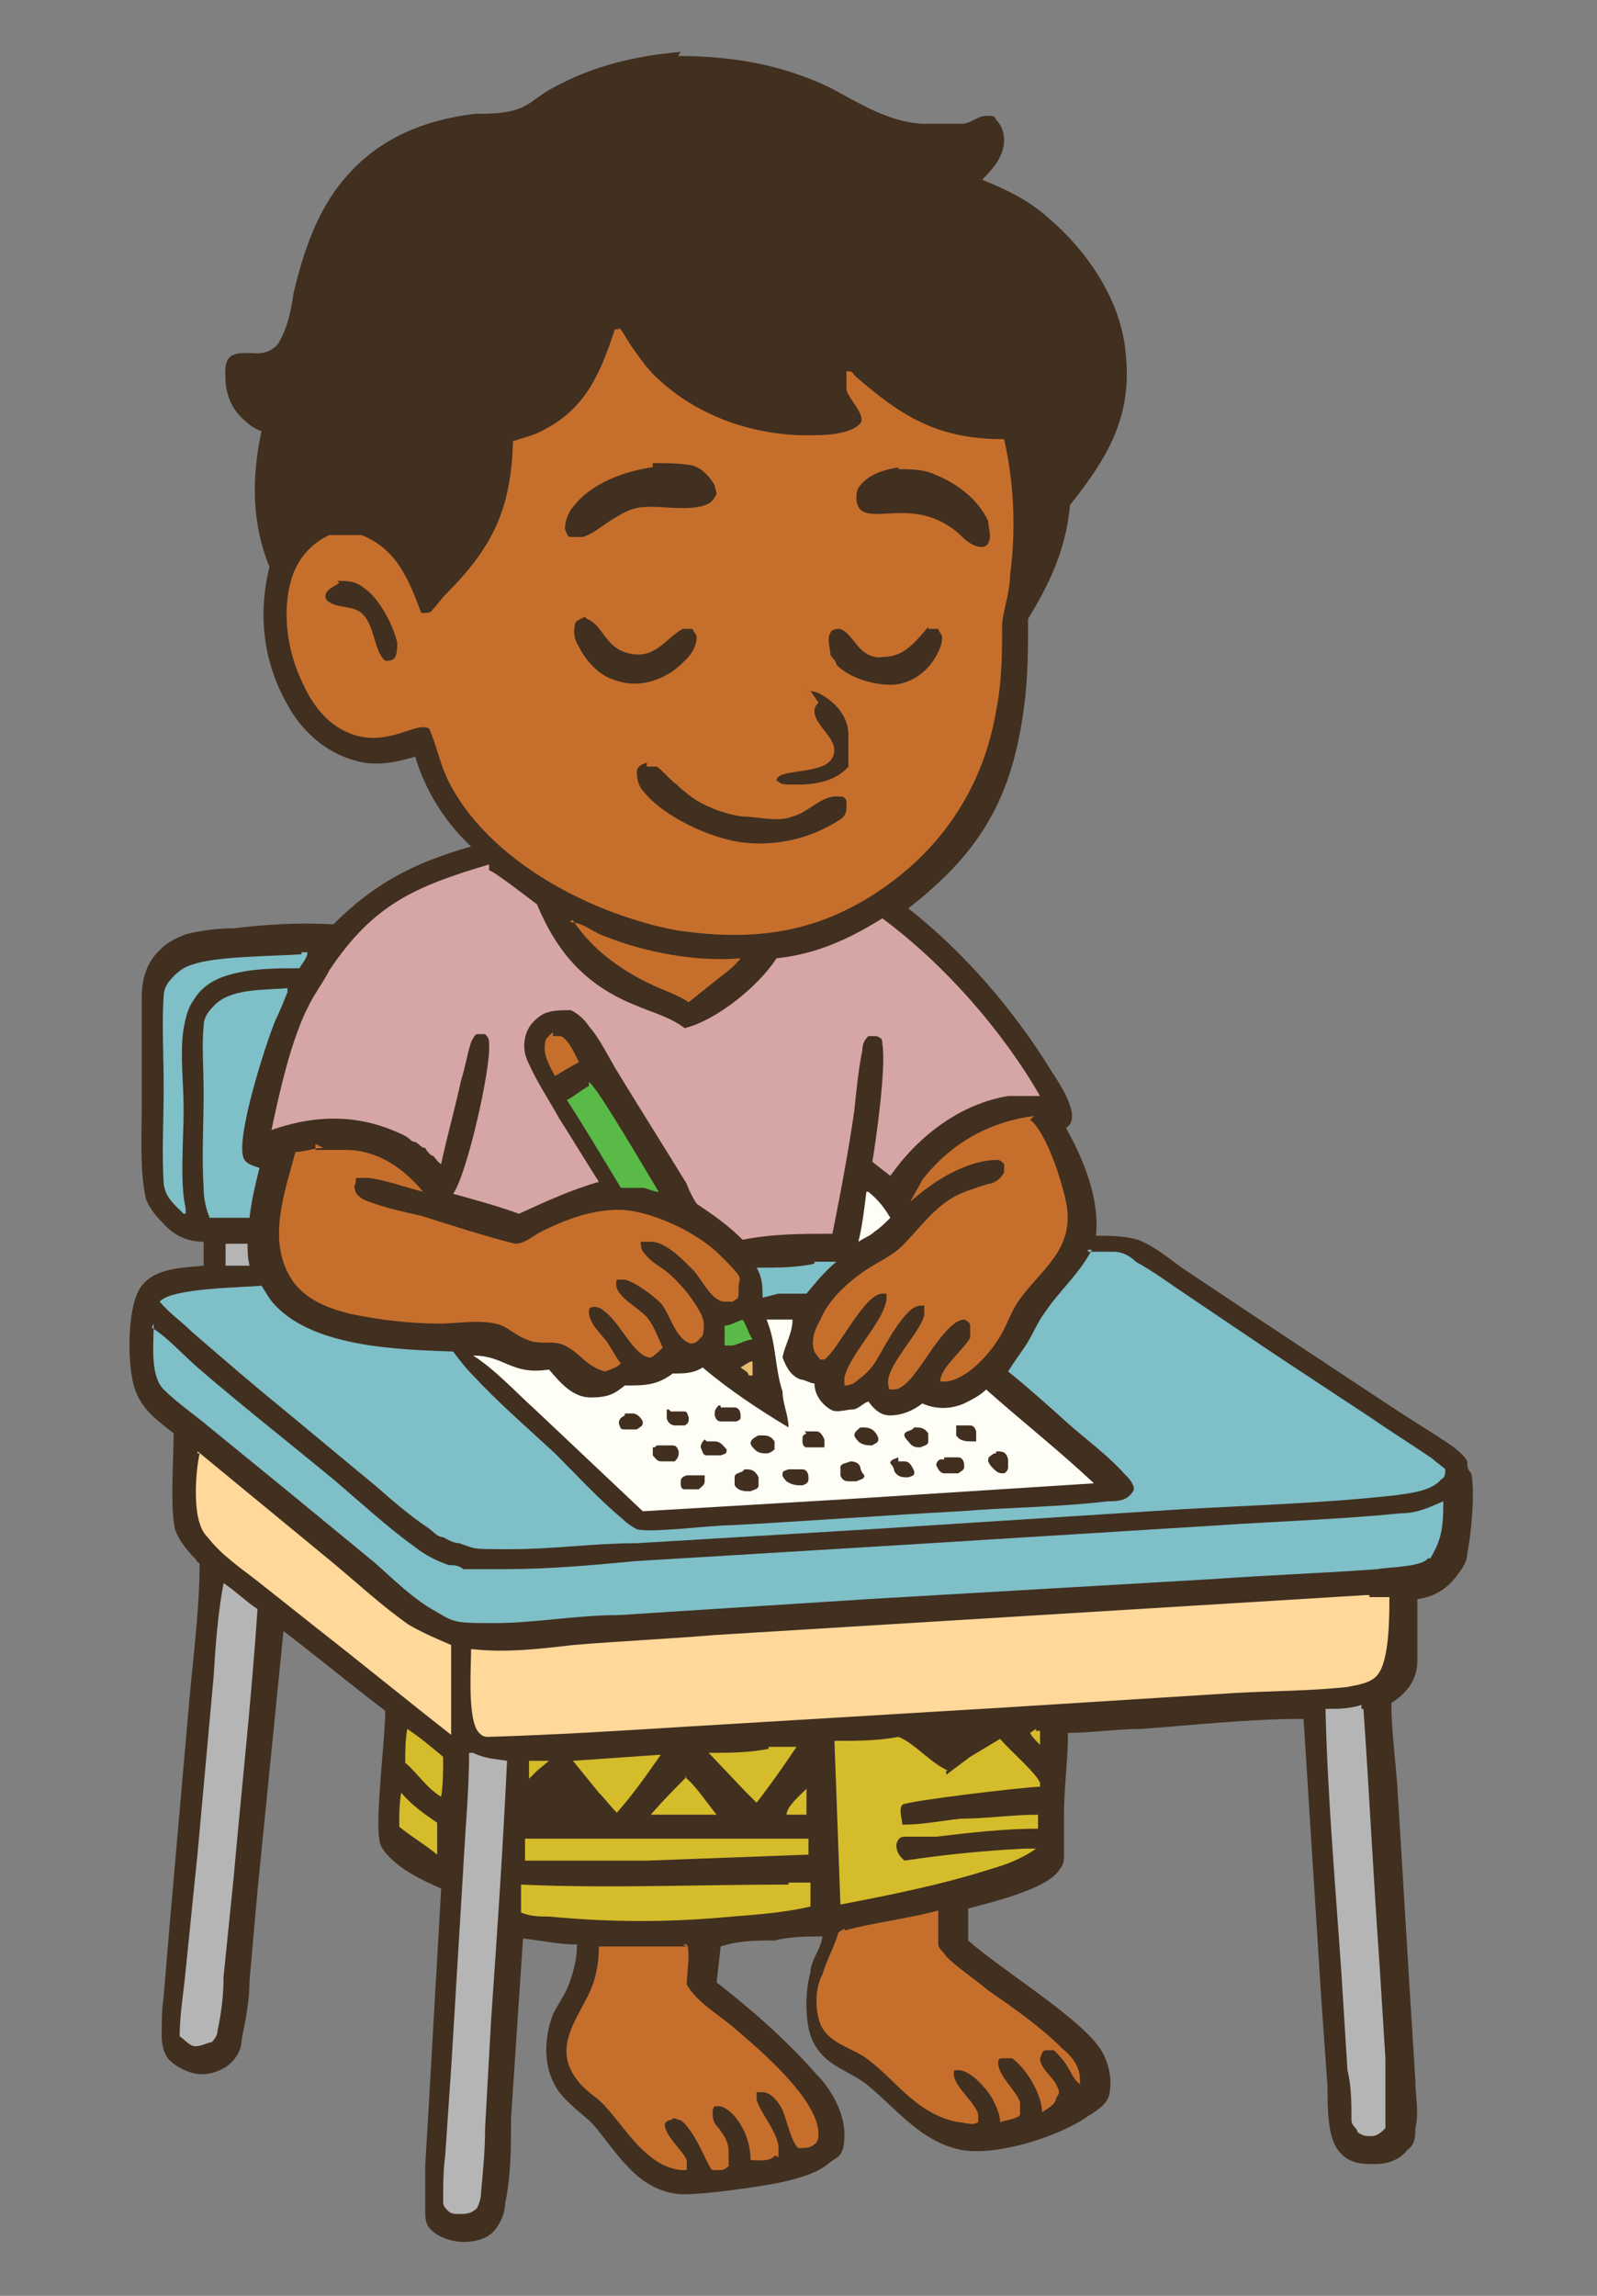 <?xml version="1.0" encoding="UTF-8"?>
<svg id="Layer_1" xmlns="http://www.w3.org/2000/svg" version="1.1" viewBox="0 0 80 115" width="80" height="115">
  <rect x="0" y="0" width="80" height="115" fill="#808080" stroke="none"/>
  <!-- Generator: Adobe Illustrator 29.1.0, SVG Export Plug-In . SVG Version: 2.1.0 Build 142)  -->
  <path d="M33.8,2.8c2.8,0,5.3.4,7.8,1.6,1.5.8,2.9,1.7,4.6,1.8.6,0,1.4,0,2,0,.4,0,.8-.4,1.2-.4s.4,0,.5.2c.3.3.4.7.4,1,0,.8-.5,1.4-1.1,2,1.2.5,2.3,1,3.3,1.9,2,1.7,3.7,4.2,3.9,6.9.3,3.1-.9,5.1-2.8,7.5-.2,2.2-1,3.9-2.1,5.7,0,1.5,0,2.9-.2,4.4-.6,4.6-2.2,7.3-5.8,10.1,2.8,2.2,5.3,5.1,7.2,8.2.4.6.9,1.4,1,2.1,0,.3,0,.5-.3.7.9,1.6,1.7,3.6,1.5,5.4.7,0,1.4,0,2.1.2.8.3,1.5.9,2.2,1.4l3.6,2.4,6.8,4.5c.9.6,1.9,1.2,2.8,1.8.3.2.9.6,1.1,1h0c0,.2,0,.4.2.6.2.9,0,3.1-.2,4,0,.4-.2.7-.5,1.1-.5.7-1.2,1.1-2,1.2,0,1,0,2.1,0,3.1,0,.9-.5,1.6-1.3,2.1,0,1.4.2,2.8.3,4.2.2,3.3.4,6.6.6,9.9l.3,4.8c0,.8.2,1.6,0,2.4,0,.4,0,.8-.4,1.1-.4.5-1,.7-1.6.7s-1.2,0-1.7-.5c-.3-.3-.4-.6-.5-.9-.2-.8-.2-1.7-.2-2.5l-.3-4.2-.9-14.2c-2.7,0-5.4.3-8.1.5-1.2,0-2.5.2-3.7.2,0,1.4-.2,2.7-.2,4.1v2c0,.2,0,.5-.2.7-.5,1-3.5,1.7-4.6,2,0,.5,0,1,0,1.6,1.7,1.5,5.5,3.8,6.6,5.4.4.6.6,1.4.5,2.1,0,.6-.6,1-1.1,1.3-1.4,1-4.5,2-6.3,1.7-2.1-.4-3.3-2.1-4.8-3.3-.9-.7-2-.9-2.6-2-.5-.8-.5-2.6-.2-3.6,0-.6.5-1.1.6-1.8h0c-.8,0-1.6,0-2.4.2-.9,0-1.8,0-2.7.3l-.2,1.8c1.8,1.4,3.5,2.9,5,4.6h0c.7.7,1.4,1.9,1.4,3s-.3,1.1-.7,1.4c-.7.6-1.6.8-2.4,1-.9.2-4.3.7-5.2.6-2.1-.2-3.1-2.1-4.3-3.5-.5-.5-1.1-.9-1.6-1.5-.9-1.1-.9-2.7-.4-4,.3-.6.7-1.1.9-1.8.2-.6.3-1.1.3-1.7-.9,0-1.8-.2-2.7-.3l-.6,9c0,1.4,0,2.9-.3,4.3,0,.5-.3,1.1-.6,1.4-.4.4-1,.5-1.5.5s-1.2-.2-1.6-.6c-.3-.3-.3-.6-.3-1v-2.2l.2-3.4.6-10.5c-.9-.4-2-.9-2.7-1.7-.2-.2-.4-.5-.4-.8-.2-1.1.3-5.1.3-6.4-1.7-1.3-3.4-2.7-5.1-4l-1.3,13-.4,4.5c0,1-.2,2-.4,3,0,.4-.2.8-.5,1.1-.4.4-1,.6-1.5.6s-1.2-.3-1.6-.7c-.3-.3-.4-.8-.4-1.2,0-.7,0-1.3.1-2l.3-3.6,1-11.4c.2-2.2.5-4.5.5-6.7,0,0-.1,0-.2-.2-.4-.4-.8-.9-1-1.4-.3-.9-.1-3.8-.1-4.9-1-.8-1.9-1.4-2.1-2.9-.2-1.1-.2-3.6.5-4.5s2.1-.9,3.1-1v-1.2c-.8,0-1.5-.3-2.1-1-.3-.3-.7-.8-.8-1.2-.3-1.3-.2-3.2-.2-4.6v-5.4c0-.9.2-1.8,1-2.5.3-.3.7-.5,1.2-.7.8-.2,1.6-.3,2.4-.3,1.7-.2,3.3-.3,5-.2,2.1-2.1,4.1-3.1,6.9-3.9-1.3-1.2-2.3-2.8-2.8-4.5-1,.3-2,.5-3,.2-1.5-.4-2.7-1.5-3.4-2.8-1.2-2.1-1.5-4.5-.9-6.9-.9-2.2-.9-4.5-.4-6.8-.3-.1-.6-.3-.8-.5-.6-.5-.9-1.1-1-1.9,0-.4-.1-1,.2-1.3s1-.2,1.4-.2.9-.2,1.1-.6c.4-.7.6-1.6.7-2.4.5-2.1,1.2-4.2,2.6-5.8,1.7-2,4-2.9,6.5-3.2.7,0,1.6,0,2.3-.3.5-.2,1-.7,1.6-1,2-1.1,4.1-1.6,6.4-1.8l-.2.3Z" fill="#412f20"/>
  <path d="M31,16.4c.2.2.4.6.6.9.5.7.9,1.3,1.5,1.8,2.1,1.9,5,2.8,7.8,2.7.6,0,1.8-.1,2.2-.6.3-.4-.6-1.2-.7-1.7,0-.3,0-.6,0-.9.2,0,.3,0,.4.2,2.4,2.1,4.2,3.2,7.5,3.2.5,2.2.6,4.5.3,6.8,0,.8-.3,1.6-.4,2.4,0,1.5,0,2.9-.3,4.4-.6,3.6-2.5,6.6-5.4,8.7-3.3,2.4-6.6,2.9-10.6,2.3-1.1-.2-2.1-.5-3.2-.9-3.2-1.2-6.6-3.4-8.2-6.5-.5-1-.6-1.8-1-2.7-.6-.4-2,.9-3.8.3-1.2-.4-2-1.4-2.5-2.5-.8-1.6-1.1-3.6-.6-5.3.3-1,1-1.8,1.9-2.2h1.6c1.8.7,2.4,2.3,3,3.9h.2c.1,0,.3,0,.4-.2.2-.2.4-.5.6-.7,2.4-2.4,3.3-4.3,3.4-7.7.6-.2,1.1-.3,1.6-.6,2.1-1.1,2.8-2.9,3.5-5h.2Z" fill="#c66f2c"/>
  <path d="M32.8,23.2c.6,0,1.2,0,1.8.1.5.1.9.5,1.2,1,0,.2.2.4,0,.6-.4.9-2.7.4-3.5.5-.6,0-1.1.3-1.6.6-.5.3-.9.7-1.5.9h-.6c-.2,0-.2-.2-.3-.4,0-.4.2-.9.4-1.1.9-1.2,2.6-1.8,4-2v-.2Z" fill="#412f20"/>
  <path d="M32.5,38.4h.4c.3.2.7.7,1,.9.3.3.7.6,1,.8.7.4,1.5.7,2.3.8.7,0,1.8.3,2.5,0,.8-.2,1.5-1.1,2.3-1,.2,0,.3,0,.4.2v.4c0,.3-.2.5-.4.6-1.4.9-3.1,1.3-4.8,1.1-1.6-.2-4-1.3-5-2.6-.2-.2-.3-.6-.3-.9s.2-.4.5-.5v.2Z" fill="#412f20"/>
  <path d="M45,23.5c.6,0,1.3,0,1.9.3,1,.4,2.1,1.2,2.6,2.3,0,.3.2.8,0,1.1,0,.1-.2.2-.3.2-.5,0-.9-.4-1.2-.7-2-1.7-4-.6-4.8-1.1-.2-.1-.3-.4-.3-.6s0-.5.2-.7c.5-.6,1.3-.8,2-.9h-.1Z" fill="#412f20"/>
  <path d="M29.4,31c.8.3.9,1.4,2,1.7,1.4.4,1.9-.7,2.8-1.2h.5c0,.1.2.3.2.4,0,.4-.2.8-.5,1.1s-.6.6-1,.8c-.7.4-1.6.6-2.5.3-.8-.2-1.5-.9-1.9-1.7-.2-.3-.3-.7-.2-1.1,0-.2.3-.3.5-.4h0Z" fill="#412f20"/>
  <path d="M46.5,31.5h.5c0,.1.2.3.2.4,0,.5-.3,1-.6,1.4-.5.6-1.2,1-2,1s-2-.3-2.7-1c0-.2-.2-.3-.3-.5,0-.3-.2-.8,0-1.1,0-.1.2-.2.4-.2.4,0,.8.7,1.1,1,.3.3.7.5,1.2.4,1,0,1.6-.8,2.2-1.5h0Z" fill="#412f20"/>
  <path d="M40.4,34.6c.5,0,.8.2,1.2.5.5.4.9,1,.9,1.7v1.2s0,0,0,.2c0,0,0,0,0,.2-.6.7-1.6.9-2.5.9s-.8,0-1.1-.2h0c0-.6,2.1-.3,2.7-1,.7-.9-.7-1.6-.8-2.4,0-.2,0-.3.2-.5l-.4-.6Z" fill="#412f20"/>
  <path d="M16.9,29.1c.6,0,.9,0,1.4.4.7.5,1.4,1.8,1.6,2.7,0,.2,0,.5-.1.7s-.3.2-.5.2c-.6-.5-.5-1.8-1.2-2.4-.5-.4-1.2-.2-1.7-.6-.1-.1-.1-.2-.1-.3.1-.3.4-.4.7-.6h0Z" fill="#412f20"/>
  <path d="M24.5,43.6c.2,0,2,1.4,2.4,1.7,1,2.4,2.4,4,4.8,5,.9.4,1.8.6,2.6,1.2,1.6-.4,3.7-2.1,4.6-3.5,2-.2,3.7-1,5.3-2,3.1,2.3,6,5.6,7.9,8.9-.5,0-1,0-1.6,0-2.4.4-4.5,2-5.9,4l-.9-.7c.2-1.2.7-4.8.5-5.9,0-.2,0-.3-.3-.4h-.4c-.2.2-.3.4-.3.7-.2,1-.3,2-.4,3-.3,2.1-.7,4.2-1.1,6.2-1.5,0-3,0-4.5.3-.7-.7-1.4-1.2-2.3-1.8-.2-.3-.4-.7-.5-1-1.1-1.8-2.3-3.7-3.4-5.5-.5-.8-.9-1.7-1.5-2.4-.2-.3-.5-.6-.9-.8-.5,0-1,0-1.4.2-.5.3-.8.7-.9,1.2s0,.9.2,1.3c.4.9,1,1.8,1.5,2.7.7,1.1,1.3,2.1,2,3.2-1.4.4-2.7,1-4,1.6-1.1-.4-2.2-.7-3.3-1,.7-1,1.9-6.3,1.8-7.5,0-.2,0-.3-.2-.5h-.4c-.1,0-.2.2-.3.4-.2.6-.3,1.3-.5,1.9-.3,1.4-.7,2.8-1,4.2-.1,0-.3-.3-.4-.4-.1,0-.3-.2-.4-.4-.2,0-.3-.2-.5-.3-.2,0-.3-.2-.5-.3-2.2-1.1-4.4-1.1-6.7-.3.4-1.9,1-4.6,1.9-6.3.3-.6.7-1.1,1-1.7,2.2-3.3,4.3-4.2,8-5.3v.2Z" fill="#d6a5a5"/>
  <path d="M54.5,62.7c.4,0,.9,0,1.3,0,.4,0,.8.2,1.1.5.9.5,1.7,1.1,2.6,1.7l4.3,2.9,5,3.3c1,.7,2,1.3,3,2,.2.2.4.3.6.5,0,.2,0,.4-.2.5-.5.6-1.6.7-2.3.8-3.6.4-7.2.5-10.7.7l-15.6,1-11.7.7c-2.1,0-4.2.3-6.3.3s-1.7,0-2.6-.3c-.3,0-.6-.2-.8-.3-.3,0-.5-.3-.8-.5-.9-.6-1.7-1.3-2.5-2l-4.7-3.9c-1.6-1.3-3.1-2.6-4.6-3.9-.5-.5-1.1-.9-1.6-1.5h0c.6-.7,4.2-.7,5.1-.8.2.3.4.7.7,1,2,2.1,6.2,2.2,8.9,2.3.3.4.6.8,1,1.2,1.3,1.4,2.7,2.6,4.1,3.9,1.1,1.1,2.2,2.3,3.4,3.3.2.2.5.4.7.5.7.2,3.7-.2,4.7-.2,3.8-.2,7.7-.5,11.5-.7,2.4-.2,4.9-.2,7.4-.5.4,0,.8,0,1.1-.3,0,0,.2-.2.2-.3,0-.3-.3-.6-.5-.8-.8-.9-1.9-1.7-2.8-2.5-1-.9-2-1.8-3-2.6.3-.5.7-1,1-1.5s.5-1,.8-1.4c.8-1.2,1.7-1.9,2.4-3.2h-.2Z" fill="#7fbfc7"/>
  <path d="M68.6,80h1c0,1,0,3.2-.6,3.9-.3.4-1,.5-1.5.6-1.8.2-3.8.2-5.6.3l-11.1.7-16.6,1c-3.2.2-6.4.4-9.7.5-.2,0-.3,0-.5-.2-.6-.6-.4-3.3-.4-4.2,1.7.2,3.4,0,5.1-.2,2.4-.2,4.7-.3,7.1-.5l32.6-2h.2Z" fill="#ffd89a"/>
  <path d="M7.6,66.5c.8.5,1.5,1.3,2.3,2,2.2,1.9,4.5,3.7,6.8,5.6,1.3,1.1,2.7,2.4,4.1,3.4.5.4,1.1.7,1.7.9.2,0,.5,0,.7.2.2,0,.5,0,.7,0h1.4c2.2,0,4.4-.2,6.5-.4l13.2-.8,16.1-1c3-.2,6.1-.3,9.1-.6.8,0,1.4-.3,2.1-.6,0,.8,0,1.6-.4,2.4s-.2.3-.4.5h0c-.4.4-2,.4-2.5.5-2.7.2-5.5.3-8.3.5l-17.2,1-12.5.8c-2.1,0-4.2.4-6.2.4s-2,0-3-.6c-1.1-.6-2.1-1.6-3-2.4l-4.5-3.7-3.8-3.1c-.7-.6-1.6-1.2-2.3-1.9-.7-.7-.5-2.3-.5-3.3h0Z" fill="#7fbfc7"/>
  <path d="M15.8,57.6h1.5c1.6,0,2.9.9,3.9,2.1-.8-.2-2.2-.7-2.9-.7s-.4,0-.5.3c-.1.2,0,.2,0,.4.2.3.4.4.7.5.8.3,1.7.5,2.6.7,1.6.5,3.1,1,4.7,1.4.5,0,.9-.4,1.3-.6,1.2-.6,2.5-1.1,3.9-1.1s3.8,1,5.1,2.3.9,1,.9,1.6,0,.5-.3.7c0,0-.3,0-.4,0-.6,0-1.1-1-1.5-1.5-.5-.5-1.4-1.5-2.2-1.5s-.4,0-.5,0c0,.2,0,.4.2.6.3.4.7.6,1.1.9.6.5,1.2,1.2,1.6,1.9.3.5.3.8.2,1.3-.2.2-.3.4-.6.4-.7-.2-1-1.3-1.4-1.9h0c-.3-.4-1.4-1.2-1.9-1.3q-.2,0-.4,0c-.3.8,1.2,1.4,1.6,2,.3.4.5,1,.7,1.4-.2.2-.4.4-.6.5-.8,0-1.5-1.7-2.3-2.3-.2-.2-.5-.3-.7-.2,0,0-.1,0-.1.2,0,.6.6,1.1.9,1.5.2.3.4.7.7,1.1-.2.2-.5.3-.8.4-1-.3-1.2-.9-2-1.3-.6-.3-1.3,0-1.9-.3-.6-.2-1-.7-1.6-.8-.9-.2-1.9,0-2.8,0-1.5,0-3.1-.2-4.5-.5-1.2-.3-2.4-.8-3-1.9-1.1-1.9-.2-4.3.3-6.2.5,0,.9-.2,1.4-.2l-.4-.2Z" fill="#c66f2c"/>
  <path d="M38.5,66.1h1.2c0,.7-.4,1.3-.5,1.9.2.5.4.9.9,1.1.2,0,.5.2.7.2,0,.5.3,1,.8,1.3.3.2.8,0,1.1,0s.5-.3.8-.4c.3.4.6.7,1.1.7s1.1-.2,1.6-.6c.7.3,1.4.3,2.1,0,.4-.2.8-.4,1.1-.7,1.8,1.6,3.7,3.1,5.4,4.7l-12.5.8c-3.4.2-6.7.4-10.1.6l-5.4-5.1c-1-.9-2-2-3.1-2.7,1.6,0,1.9,1,3.8.7.6.7,1.2,1.4,2.1,1.4s1.2-.2,1.7-.6c1,0,1.6,0,2.4-.6.6,0,1,0,1.5-.3h0c1.3,1.1,2.8,2.1,4.3,3,0-.6-.3-1.2-.3-1.8-.4-1.2-.3-2.4-.8-3.6h.1Z" fill="#fefef6"/>
  <path d="M42.5,73.2c.2,0,.5,0,.6.3,0,0,0,.2.2.4,0,.2-.2.2-.4.3h-.3c-.2,0-.4,0-.5-.3v-.4c0-.2.3-.2.5-.3h0Z" fill="#412f20"/>
  <path d="M34.5,73.9c.2,0,.6,0,.8,0,0,0,0,.2,0,.3,0,.2-.2.3-.3.4-.3,0-.5,0-.7,0-.2,0-.2-.2-.2-.3,0-.2,0-.3.3-.4Z" fill="#412f20"/>
  <path d="M37.3,73.6c.3,0,.5,0,.7.4v.4c0,.2-.2.2-.4.3-.3,0-.6,0-.8-.3,0-.2,0-.2,0-.4,0-.2.2-.2.4-.3h0Z" fill="#412f20"/>
  <path d="M39.5,73.6c.2,0,.5,0,.7,0,.2,0,.3.2.3.4s0,.3-.3.4c-.3,0-.5,0-.8-.2,0,0-.2-.2-.2-.3,0-.2,0-.2.3-.3h0Z" fill="#412f20"/>
  <path d="M32.9,72.4h.7c.2,0,.3,0,.4.3,0,.2,0,.3-.2.5h-.7c-.2,0-.3-.2-.4-.3,0-.2,0-.3,0-.4h.1Z" fill="#412f20"/>
  <path d="M47.3,73h.7c.2,0,.3.2.3.4s0,.2-.3.4h-.7c-.2,0-.3-.2-.4-.4q0-.2.2-.3h.2Z" fill="#412f20"/>
  <path d="M40.3,71.7h.6c.2,0,.3.2.4.4q0,.2,0,.4h-.9c0,0-.2,0-.2-.3s0-.3.2-.4h0Z" fill="#412f20"/>
  <path d="M36.1,70.5c.3,0,.5,0,.7,0,.2,0,.3.2.3.4s0,.2-.2.3h-.7c-.2,0-.3,0-.4-.3,0-.2,0-.3.2-.5h.1Z" fill="#412f20"/>
  <path d="M43.1,71.5c.3,0,.5,0,.7.2,0,0,.2.2.2.4s-.2.2-.3.3c-.2,0-.5,0-.7-.2,0,0-.2-.2-.2-.3,0-.2.2-.3.3-.4Z" fill="#412f20"/>
  <path d="M38.1,71.9c.3,0,.5,0,.7.3,0,0,0,.2,0,.4,0,0-.2.2-.4.2s-.4,0-.6-.2c0,0-.2-.2-.2-.3,0-.2.2-.3.4-.4Z" fill="#412f20"/>
  <path d="M35.4,72.2h.4c.3,0,.4.2.6.4,0,.2,0,.2-.3.3h-.7c-.2,0-.2-.2-.3-.4q0-.2.2-.4h0Z" fill="#412f20"/>
  <path d="M45,73.2h.3c.3,0,.4.3.5.5,0,.2,0,.2-.3.3-.3,0-.5,0-.7-.3,0,0,0-.2-.2-.4,0-.2.2-.2.4-.3v.2Z" fill="#412f20"/>
  <path d="M33.6,70.7c.2,0,.4,0,.6,0,.2,0,.2,0,.3.3,0,.2,0,.3-.2.4h-.5c-.2,0-.4-.2-.4-.4s0-.3,0-.4h.1Z" fill="#412f20"/>
  <path d="M45.8,71.5c.3,0,.5,0,.7.3,0,0,0,.2,0,.4,0,.2-.2.2-.4.3-.2,0-.4,0-.6-.3,0,0-.2-.2-.2-.3,0-.2.2-.2.4-.3h0Z" fill="#412f20"/>
  <path d="M31.3,70.8h.4c.2,0,.4.2.5.4,0,.2,0,.2-.3.4-.2,0-.4,0-.6,0-.2,0-.2,0-.3-.3,0-.2.1-.3.3-.4Z" fill="#412f20"/>
  <path d="M49.9,72.7c.3,0,.5,0,.6.4,0,0,0,.2,0,.4,0,0,0,.2-.2.3-.2,0-.3,0-.5-.2s-.2-.2-.3-.4c0-.2,0-.2.3-.4h.1Z" fill="#412f20"/>
  <path d="M47.9,71.4h.6c.2,0,.3,0,.4.3v.5h-.2c-.3,0-.6,0-.8-.3v-.4h0Z" fill="#412f20"/>
  <path d="M51.5,56h0c.9.6,1.7,3.2,1.9,4.2.5,2.4-1.3,3.4-2.4,5-.4.6-.6,1.3-1,1.9-.5.8-1.6,2-2.6,2.1h-.3c0-.7,1.2-1.6,1.5-2.2,0-.2,0-.4,0-.6,0,0,0-.2-.3-.3-.8,0-1.9,2-2.4,2.6-.2.3-.7.9-1.1.9s-.2,0-.3-.2c-.2-.9,1.5-2.5,1.8-3.5v-.5h-.2c-.8,0-1.9,2.3-2.3,2.9-.2.3-.5.6-.8.8-.2.2-.4.3-.7.3q0-.2,0-.4c.3-1.3,2.3-3.1,2.1-4.2,0,0,0,0-.2,0-.9,0-2.2,2.8-2.9,3.3h-.2c0,0-.2-.2-.3-.4-.2-.5,0-1.1.3-1.6.4-1,1.4-1.9,2.3-2.5.6-.4,1.3-.7,1.8-1.2.8-.8,1.5-1.8,2.5-2.4.5-.3,1.2-.5,1.8-.7.3,0,.7-.3.8-.6,0,0,0-.3,0-.4,0,0-.2-.2-.3-.2-1.6,0-3.3,1.1-4.4,2.1.2-.4.4-.7.6-1.1,1.4-1.8,3.3-2.9,5.6-3.2l-.2.2Z" fill="#c66f2c"/>
  <path d="M34.2,97.4h.2c.2.3,0,1.5,0,2h0c.5.9,1.6,1.5,2.4,2.2,1.3,1.1,4.1,3.5,4.2,5.2,0,.2,0,.5-.2.6-.2.2-.5.2-.8.2-.4-.3-.6-1.6-.9-2.1-.2-.3-.5-.7-.9-.7s-.2,0-.3,0c0,0,0,.2,0,.3,0,.5,1.1,1.7,1.1,2.5s0,.3-.2.4c-.3.3-.8.2-1.2.2,0-.8-.3-1.6-.8-2.2-.2-.2-.5-.5-.8-.5s-.2,0-.3.2c0,.4,0,.6.3.9.3.4.5.7.5,1.2s0,.5,0,.7c0,0-.2.2-.4.2h-.4c-.2,0-.8-1.9-1.6-2.5-.2,0-.3-.2-.5,0q-.2,0-.3.2c0,.6.9,1.3,1.1,1.8,0,.2,0,.3,0,.5h-.3c-1.7-.2-2.7-2-3.7-3.1-.4-.5-1-.8-1.4-1.3-1.5-1.8.1-3.3.7-4.9.2-.6.3-1.2.3-1.9h4.4Z" fill="#c66f2c"/>
  <path d="M42.3,96.7c1.5-.4,3.2-.6,4.7-1v1.7c0,.2.3.4.4.6.6.6,1.4,1.1,2.1,1.7,1.3.9,2.6,1.8,3.7,2.9.5.4.9.9.9,1.6v.2c-.3-.2-.5-.7-.7-1s-.4-.5-.6-.7h-.4c-.2,0-.2.2-.3.4,0,.5.6.9.8,1.3s.2.4,0,.7c0,.3-.4.5-.7.7h0c0-.9-.8-2.2-1.5-2.7,0,0-.3,0-.5,0q-.2,0-.2.2c0,.7.9,1.4,1.1,2,0,.2,0,.4,0,.6s-.7.3-1,.4c0-.4-.2-.8-.4-1.2-.3-.5-1-1.3-1.6-1.4q-.2,0-.3,0c-.2.7,1,1.5,1.2,2.2v.4c-.3.2-.7,0-1,0-2.1-.4-3.1-2.1-4.6-3.2-.7-.5-1.7-.7-2.2-1.5-.4-.7-.4-2,0-2.7.2-.7.6-1.4.8-2.1l.3-.2Z" fill="#c66f2c"/>
  <path d="M47.4,88.9c.4-.3.8-.6,1.2-.9.5-.3,1-.6,1.5-.9.4.5,1.8,1.7,2,2.2v.2c-.7,0-6.6.7-6.9.9-.2.3,0,.7,0,1,1,0,2-.2,2.9-.3,1.3,0,2.6-.2,3.9-.2v.7c-1.7,0-3.4.2-5.1.4-.5,0-1.1,0-1.5,0-.2,0-.4,0-.5.4,0,.4.2.6.4.8,2-.3,4-.5,6-.6h.6c-.7.5-1.5.8-2.2,1-2.5.8-5,1.3-7.6,1.8l-.3-8.2c1.1,0,2.2,0,3.2-.2.8.3,1.6,1.3,2.5,1.7h-.1Z" fill="#d5bc2a"/>
  <path d="M9.9,72.7l6.8,5.6c1.2,1,2.5,2.2,3.8,3.1.7.4,1.4.7,2.1,1v4.5c-2.3-1.8-4.5-3.6-6.8-5.4l-2.9-2.3c-.9-.7-1.8-1.3-2.5-2.2-.2-.2-.3-.4-.4-.7-.3-.9-.2-2.6,0-3.5h-.1Z" fill="#ffd89a"/>
  <path d="M23.5,87.8s.1,0,.2,0c.6.3,1.1.3,1.7.4-.2,4.3-.5,8.7-.8,13l-.3,5.4c0,1.1-.1,2.1-.2,3.2,0,.3-.1.6-.2.8-.2.2-.4.3-.8.3s-.5,0-.7-.2-.2-.3-.2-.4c0-.8,0-1.6.1-2.3l.3-4.4.6-9.9c.1-2,.3-4,.3-6Z" fill="#b6b5b5"/>
  <path d="M11.2,79.3c.6.4,1.1.9,1.7,1.3-.3,4.5-.8,9-1.2,13.5l-.5,4.9c0,.9-.1,1.8-.3,2.7,0,.2-.1.4-.3.6-.2,0-.5.2-.8.2s-.5-.3-.8-.5c0-1.1.2-2.2.3-3.3l.6-5.9.8-8.8c.1-1.6.2-3.1.5-4.7Z" fill="#b6b5b5"/>
  <path d="M68.3,85.6h0c.3,4.3.5,8.5.8,12.7l.3,4.8c0,.9,0,1.8,0,2.7s0,.6,0,.8c-.2.2-.4.4-.7.4s-.4,0-.7-.2c0-.2-.3-.3-.3-.6,0-.8,0-1.7-.2-2.5l-.3-4.8c-.3-4.4-.7-8.9-.8-13.3.6,0,1.2,0,1.8-.2v.2Z" fill="#b6b5b5"/>
  <path d="M14.4,49.5h0v.2c-.2.5-.4,1-.6,1.4-.5,1.2-2,5.9-1.6,6.9.1.3.5.4.8.5-.2.8-.4,1.6-.5,2.5h-1.2c-.3,0-.5,0-.8,0-.2-.5-.3-1-.3-1.5-.1-1.6,0-3.2,0-4.7s-.1-2.4,0-3.4c0-.4.2-.7.5-1,.8-.9,2.5-.8,3.7-.9h0Z" fill="#7fbfc7"/>
  <path d="M39.5,94.3h1.1v1.2c-1.3.3-2.6.4-3.9.5-3.1.3-6.1.3-9.2,0-.5,0-.9,0-1.4-.2v-1.4c4.4.2,8.9,0,13.3,0h.1Z" fill="#d5bc2a"/>
  <path d="M15.1,47.7h.3c0,.3-.3.6-.4.8-1.1,0-2.3,0-3.4.3-.8.2-1.5.6-1.9,1.3-.3.4-.4.9-.5,1.4-.2,1.3,0,2.7,0,4.1s-.2,3.7.1,4.9v.3h-.1c-.5-.5-.9-.8-1-1.5-.1-1.6,0-3.2,0-4.8s-.1-3.3,0-4.6c0-.4.2-.7.5-1s.6-.5,1-.6c1.1-.4,4-.4,5.4-.5h0Z" fill="#7fbfc7"/>
  <path d="M26.4,92.1h14.1v.8h0l-8.1.3c-2,0-4.1,0-6.1,0v-1.1h.2Z" fill="#d5bc2a"/>
  <path d="M28.6,46.2c.6,0,1.1.5,1.7.7,2,.8,4.6,1.3,6.8,1.1-.3.4-.7.7-1.1,1l-1.5,1.2c-.6-.4-1.3-.6-1.9-.9-1.5-.7-3-1.8-3.9-3.2h-.1Z" fill="#c66f2c"/>
  <path d="M29.5,54.2c.4.2,3,4.7,3.5,5.5-.3,0-.6-.2-.8-.2-.4,0-.7,0-1.1,0-.9-1.5-1.8-3-2.7-4.4.4-.2.7-.5,1.1-.7h0Z" fill="#5aba47"/>
  <path d="M33.1,87.9h0c-.7,1-1.4,2-2.2,2.9-.3-.3-.6-.7-.9-1l-1.3-1.6,4.3-.3h0Z" fill="#d5bc2a"/>
  <path d="M38.5,87.5h1.4c-.6.9-1.3,1.9-2,2.8l-.6-.6-1.8-1.9c1,0,2,0,3-.2h0Z" fill="#d5bc2a"/>
  <path d="M40.8,63.2h1.1c-.6.5-1,1-1.5,1.6h-1.4c0,0-.8.2-.8.2,0-.5,0-1-.3-1.5,1,0,2,0,2.9-.2h0Z" fill="#7fbfc7"/>
  <path d="M20.4,86.6c.6.4,1.2.9,1.8,1.4,0,.7,0,1.4-.1,2-.7-.4-1.2-1.2-1.8-1.7,0-.6,0-1.1.1-1.7Z" fill="#d5bc2a"/>
  <path d="M34.3,89c.6.5,1.1,1.3,1.6,1.9h-3.3c.6-.7,1.2-1.3,1.8-1.9h0Z" fill="#d5bc2a"/>
  <path d="M20.1,89.8c.5.6,1.2,1.1,1.8,1.5v1.6c-.6-.5-1.3-.9-1.9-1.4,0-.6,0-1.2.1-1.7Z" fill="#d5bc2a"/>
  <path d="M27.8,51.9h.3c.4.2.7.9.9,1.3l-.7.4-.5.3c-.2-.4-.6-1-.5-1.6,0-.3.2-.4.4-.6v.2Z" fill="#c66f2c"/>
  <path d="M43.5,59.7c.5.4.8.8,1.1,1.3-.3.3-.5.5-.8.7-.2.2-.5.3-.8.5.2-.8.3-1.7.4-2.5h0Z" fill="#fefef6"/>
  <path d="M37.2,66.1c.2.3.3.7.5,1-.3,0-.6.2-1,.3h-.4c0-.3,0-.7,0-1,.3,0,.6-.2.9-.3Z" fill="#5aba47"/>
  <path d="M11.4,62.3h1c0,.3,0,.7.1,1.1h-1.2v-1.1h0Z" fill="#b6b5b5"/>
  <path d="M40.4,89.5c0,.4,0,.9,0,1.4h-1c0-.4.7-1,1-1.3h0Z" fill="#d5bc2a"/>
  <path d="M26.5,88.2h1l-.6.5-.4.4v-1h0Z" fill="#d5bc2a"/>
  <path d="M51.9,86.7h.2v.7h0c-.2-.2-.4-.4-.5-.6h0l.3-.2h0Z" fill="#d5bc2a"/>
  <path d="M37.7,68.2c0,0,0,.3,0,.4v.3h-.2c0-.2-.3-.3-.4-.4,0,0,.3-.2.5-.3Z" fill="#e8bd73"/>
</svg>